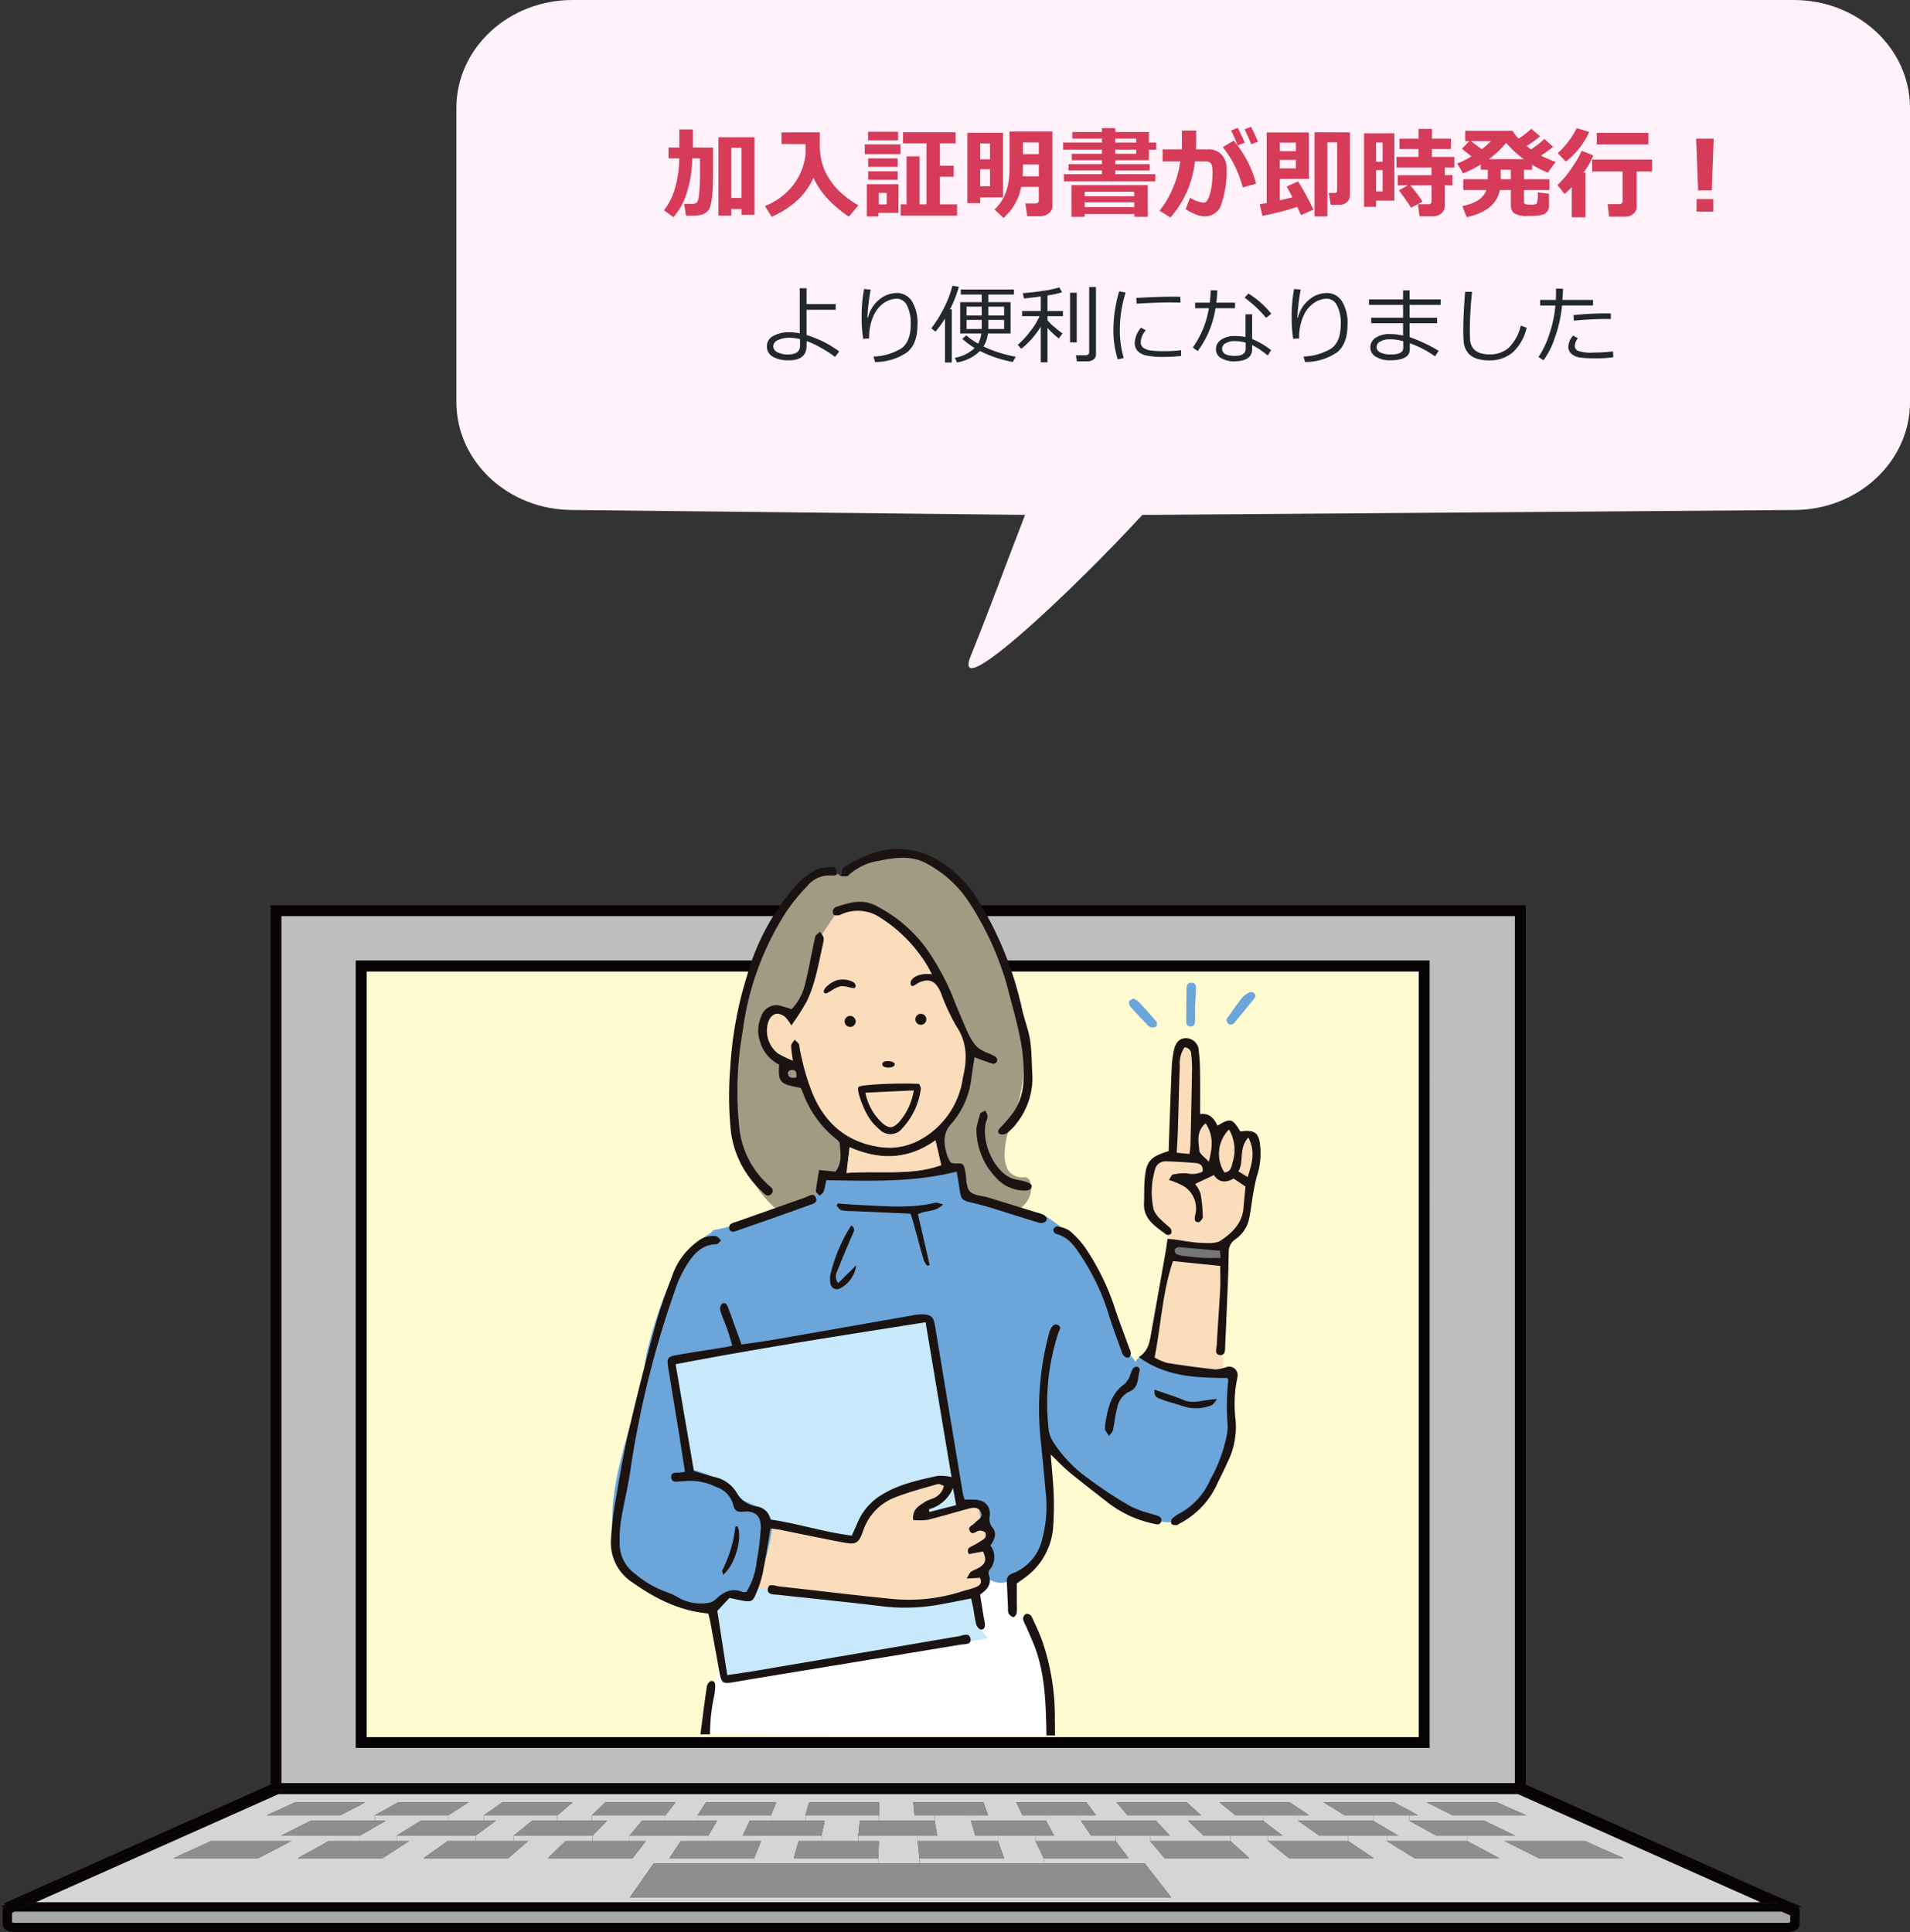 <svg xmlns="http://www.w3.org/2000/svg" xmlns:xlink="http://www.w3.org/1999/xlink" width="288.708" height="292.06" viewBox="0 0 288.708 292.06">
  <rect x="0" y="0" width="288.708" height="292.06" fill="#333333" stroke="none"/>
  <defs>
    <clipPath id="clip-path">
      <rect id="長方形_1495" data-name="長方形 1495" width="272.418" height="163.727" fill="none"/>
    </clipPath>
    <clipPath id="clip-path-2">
      <rect id="長方形_1494" data-name="長方形 1494" width="32.061" height="36.78" fill="none"/>
    </clipPath>
  </defs>
  <g id="グループ_1327" data-name="グループ 1327" transform="translate(-51.291 -474)">
    <g id="グループ_1270" data-name="グループ 1270" transform="translate(0 10)">
      <path id="パス_5604" data-name="パス 5604" d="M21.559,4H115.94c9.7,0,17.559,7.306,17.559,16.317V64.781c0,9.012-7.862,16.317-17.559,16.317l-98.482.741C7.335,92.872-11.5,110.712-8.492,103.212-5.21,95.037-2.811,88.37-.264,81.838l-68.4-.741c-9.7,0-17.559-7.3-17.559-16.317V20.317C-86.219,11.306-78.357,4-68.66,4" transform="translate(206.5 460)" fill="#fff2fa"/>
      <path id="パス_5737" data-name="パス 5737" d="M-52.851-.87l-.635.832a16.265,16.265,0,0,0-2.1-1.368,14.76,14.76,0,0,0-2.19-1.031l-.013.736Q-57.827.47-60.461.47a4.68,4.68,0,0,1-2.425-.54,1.731,1.731,0,0,1-.9-1.574,1.723,1.723,0,0,1,.968-1.568,4.874,4.874,0,0,1,2.422-.559,8.1,8.1,0,0,1,1.574.165v-6.811h1.028v2.393h4.405v.857h-4.405v3.815A16.324,16.324,0,0,1-52.851-.87Zm-5.929-1.86a6.972,6.972,0,0,0-1.612-.209,3.97,3.97,0,0,0-1.695.346,1.051,1.051,0,0,0-.736.955,1,1,0,0,0,.654.9,3.35,3.35,0,0,0,1.517.327q1.873,0,1.873-1.282ZM-47.436.73-47.671-.1a8.568,8.568,0,0,0,4.177-1.212q1.447-1,1.447-3.669a5.844,5.844,0,0,0-.581-2.866,1.726,1.726,0,0,0-1.533-.993,3.636,3.636,0,0,0-1.869.594,4.543,4.543,0,0,0-1.635,1.977,7.791,7.791,0,0,0-.667,3.434l-.9.057a20.786,20.786,0,0,1-.235-3.282,22.58,22.58,0,0,1,.368-4.247l1,.089A30.549,30.549,0,0,0-48.6-5.992h.089a5.008,5.008,0,0,1,1.7-2.714A4.177,4.177,0,0,1-44.192-9.7a2.673,2.673,0,0,1,2.317,1.231,6.19,6.19,0,0,1,.851,3.536q0,2.971-1.625,4.228A8.539,8.539,0,0,1-47.436.73Zm10.569.076V-5.853a13.558,13.558,0,0,1-1.447,1.987l-.622-.5a18.6,18.6,0,0,0,1.93-3.117A15.141,15.141,0,0,0-35.75-10.8l.978.146A17.157,17.157,0,0,1-36.118-7.23h.273V.806ZM-26.616.724A18.328,18.328,0,0,1-31.58-.939,6.369,6.369,0,0,1-35.052.793l-.33-.7a5.844,5.844,0,0,0,3-1.479,13.509,13.509,0,0,1-1.873-1.384l.609-.533A10.185,10.185,0,0,0-31.865-2.05a3.981,3.981,0,0,0,.489-1.536h-3.2V-8.322h3.263V-9.471H-34.48v-.755h8.036v.755h-3.872v1.149h3.364v4.735H-30.38a4.925,4.925,0,0,1-.667,1.974A20.021,20.021,0,0,0-26.178-.07ZM-27.93-7.643h-2.387V-6.3h2.387Zm-3.383,0H-33.6V-6.3h2.292Zm3.383,2h-2.387v.813q0,.267-.013.571h2.4Zm-3.383,0H-33.6v1.384h2.279q.013-.3.013-.667ZM-15.323.628h-1.606l-.159-.914h1.435q.584,0,.584-.5v-9.826h1.022V-.406a.9.9,0,0,1-.368.749A1.436,1.436,0,0,1-15.323.628Zm-10.01-1.892-.533-.6A13.16,13.16,0,0,0-23.991-3.9a10.353,10.353,0,0,0,1.419-2.3h-2.641v-.781h2.825v-2.2q-1.352.19-2.545.3l-.171-.793q1.327-.1,3-.346a16.269,16.269,0,0,0,2.517-.53l.419.743a17.628,17.628,0,0,1-2.2.476v2.349h2.33V-6.2h-2.33v.616l.013.013a7.333,7.333,0,0,0,1.035,1.022A14.061,14.061,0,0,0-19.1-3.6l-.559.768a11.348,11.348,0,0,1-1.708-1.6V.774h-1.022V-4.6A13.561,13.561,0,0,1-25.333-1.263Zm7.37-.971v-7.5h1.009v7.5ZM-9.852.127l-.908.209A15.1,15.1,0,0,1-11.413-4.2a21.271,21.271,0,0,1,.87-5.751l.978.171a19.349,19.349,0,0,0-.876,5.63A15.146,15.146,0,0,0-9.852.127Zm8.595-8.385q-1.009-.019-1.9-.019-1.314,0-4.754.178,0-.286-.038-.857,3.269-.19,5.313-.19,1.016,0,1.352.019v.057Q-1.289-8.779-1.257-8.258Zm.076,8.074a24.8,24.8,0,0,1-2.6.14A12.405,12.405,0,0,1-6.414-.251,2.6,2.6,0,0,1-7.738-.933a1.71,1.71,0,0,1-.451-1.225,3.8,3.8,0,0,1,.952-2.3l.736.394a2.706,2.706,0,0,0-.781,1.854.942.942,0,0,0,.422.8,2.5,2.5,0,0,0,1.13.4,15.568,15.568,0,0,0,2.009.1,20.468,20.468,0,0,0,2.539-.152ZM4.3-10.1q-.044,1-.159,1.86H6.97V-7.4H4.018A14.517,14.517,0,0,1,1.327-.92L.584-1.466A13.976,13.976,0,0,0,3.015-7.4H.939v-.844H3.148A17.185,17.185,0,0,0,3.3-10.112Zm8.15,3.536-.781.622a17.805,17.805,0,0,0-3.25-3.053l.571-.628A13.32,13.32,0,0,1,12.454-6.563Zm-.025,5.5-.508.806A12.907,12.907,0,0,0,9.56-1.841v.6Q9.56.628,6.817.628A3.652,3.652,0,0,1,4.891.146a1.49,1.49,0,0,1-.8-1.333A1.683,1.683,0,0,1,4.9-2.66,3.484,3.484,0,0,1,6.881-3.2a8.622,8.622,0,0,1,1.676.152v-3.44h1v3.739A12.352,12.352,0,0,1,12.429-1.066ZM8.582-2.209a6.658,6.658,0,0,0-1.7-.222,2.653,2.653,0,0,0-1.3.308.939.939,0,0,0-.559.847Q5.021-.2,6.944-.2q1.638,0,1.638-1.066ZM17.564.73,17.329-.1a8.568,8.568,0,0,0,4.177-1.212q1.447-1,1.447-3.669a5.844,5.844,0,0,0-.581-2.866,1.726,1.726,0,0,0-1.533-.993,3.636,3.636,0,0,0-1.869.594,4.543,4.543,0,0,0-1.635,1.977,7.791,7.791,0,0,0-.667,3.434l-.9.057a20.786,20.786,0,0,1-.235-3.282,22.58,22.58,0,0,1,.368-4.247l1,.089A30.549,30.549,0,0,0,16.4-5.992h.089a5.008,5.008,0,0,1,1.7-2.714A4.177,4.177,0,0,1,20.808-9.7a2.673,2.673,0,0,1,2.317,1.231,6.19,6.19,0,0,1,.851,3.536q0,2.971-1.625,4.228A8.539,8.539,0,0,1,17.564.73ZM37.756-.965l-.546.844a15.166,15.166,0,0,0-3.821-1.987v.939Q33.389.47,30.367.47A3.974,3.974,0,0,1,28.3-.048a1.585,1.585,0,0,1-.87-1.419,1.7,1.7,0,0,1,.825-1.482A3.5,3.5,0,0,1,30.24-3.5a8.626,8.626,0,0,1,2.133.235V-5.135H27.562v-.832h4.812V-7.9H27.225v-.832h5.148V-10.1h.984v1.365h4.71V-7.9h-4.71v1.936h4.164v.832H33.357v2.095A23.526,23.526,0,0,1,37.756-.965ZM32.4-1.5v-.9a6.383,6.383,0,0,0-2.152-.3,2.678,2.678,0,0,0-1.289.317.946.946,0,0,0-.59.838.909.909,0,0,0,.594.841,3.393,3.393,0,0,0,1.489.289,3.959,3.959,0,0,0,1.241-.14,1.325,1.325,0,0,0,.546-.324A.954.954,0,0,0,32.4-1.5ZM51.054-4.443A7.425,7.425,0,0,1,48.94-.711,5.336,5.336,0,0,1,45.348.482,6.138,6.138,0,0,1,43.824.311,3.41,3.41,0,0,1,42.682-.2a2.576,2.576,0,0,1-.762-.851,3.081,3.081,0,0,1-.365-1.108,16.973,16.973,0,0,1-.079-1.974q0-2.342.279-5.751H42.8a57.382,57.382,0,0,0-.336,5.8q0,.882.041,1.489a2.355,2.355,0,0,0,.368,1.12,2.027,2.027,0,0,0,.974.781,4.233,4.233,0,0,0,1.606.267,4.275,4.275,0,0,0,2.863-.968,6.935,6.935,0,0,0,1.854-3.38Zm5.484-5.916q0,.711-.063,1.7H61.09v.844H56.405a19.847,19.847,0,0,1-1.079,4.831A11.955,11.955,0,0,1,53.6.47l-.755-.5A13.624,13.624,0,0,0,54.5-3.532a18.278,18.278,0,0,0,.9-4.281H53.092v-.844h2.368q.038-.819.038-1.7ZM63.781-6.6l-.013.832q-.311-.013-.571-.013-2.272,0-5,.26l-.063-.838a47.027,47.027,0,0,1,4.907-.26Q63.47-6.621,63.781-6.6ZM64.156,0a17.09,17.09,0,0,1-2.729.171A16.726,16.726,0,0,1,59.144.051,2.409,2.409,0,0,1,57.84-.5a1.369,1.369,0,0,1-.476-1.054,2.526,2.526,0,0,1,.724-1.708l.711.4a2.026,2.026,0,0,0-.463,1.2.8.8,0,0,0,.428.679A5.9,5.9,0,0,0,61.2-.7,23.661,23.661,0,0,0,64.1-.87Z" transform="translate(231 517.996)" fill="#22282c"/>
      <path id="パス_5738" data-name="パス 5738" d="M-78.083-8.049A17.17,17.17,0,0,1-79-2.534,10.064,10.064,0,0,1-80.911.828L-82.354-.205A9.469,9.469,0,0,0-80.669-3.6a16.834,16.834,0,0,0,.637-4.449h-1.626V-9.7h1.633v-2.725h2.051V-9.7h3.047v2.329q0,2.527-.04,3.677a15.283,15.283,0,0,1-.205,2.091A4.278,4.278,0,0,1-75.5-.392a1.866,1.866,0,0,1-.483.516,2.215,2.215,0,0,1-.751.363,6.4,6.4,0,0,1-1.509.121q-.344,0-.791-.007l-.256-1.78h1.26a.993.993,0,0,0,.637-.2q.249-.2.374-1.414A28.906,28.906,0,0,0-76.9-5.684L-76.9-8.049ZM-70.635-.4h-1.531v1h-1.948V-11.25h5.457V.483h-1.978ZM-72.166-2.08h1.531V-9.653h-1.531Zm12.415-3.032a10.656,10.656,0,0,1-2.406,3.376A14.439,14.439,0,0,1-66.072.784L-67.083-.85a10.182,10.182,0,0,0,4.219-3.1,9.3,9.3,0,0,0,1.919-4.735V-10.21l-3.633-.015v-1.758H-58.8q.007.183.007.4v1.333a12.107,12.107,0,0,0,.267,2.585,8.561,8.561,0,0,0,.989,2.41,10.115,10.115,0,0,0,1.842,2.3,15.648,15.648,0,0,0,2.732,2L-54.4.754A18.163,18.163,0,0,1-57.869-2.23,12.325,12.325,0,0,1-59.751-5.112Zm12.8-5.669H-51.5v-1.3h4.548ZM-38.042.6H-46.56V-1.106h.886V-8.364h1.963v7.258h1.047V-10.32h-3.552V-12h7.954v1.677h-2.373v3.376h2.087v1.67h-2.087v4.167h2.593Zm-8.547-9.294H-52v-1.472h5.413Zm-.432,1.919h-4.46V-8.049h4.46Zm0,1.963h-4.46V-6.1h4.46Zm.117,5h-3.032V.725h-1.75V-4.138H-46.9Zm-1.772-1.289V-2.834h-1.2v1.729Zm25.049.242a1.376,1.376,0,0,1-.535,1.1,1.986,1.986,0,0,1-1.311.443h-1.963l-.286-1.926h1.545a.531.531,0,0,0,.341-.114.34.34,0,0,0,.143-.275V-3.75h-2.651A8.274,8.274,0,0,1-31.018.945L-32.388-.33q2.271-2.051,2.271-6.116v-5.669h6.489Zm-2.065-7.83v-1.772h-2.388v1.772Zm0,3.354V-7.134h-2.388q0,1-.051,1.794ZM-31.1-2.153h-3.45v.864h-1.934V-11.924H-31.1Zm-1.963-5.764v-2.388h-1.487v2.388Zm0,4.08V-6.416h-1.487v2.578Zm24.99-.732H-21.9v-1.1h5.757v-.557H-21.2v-.959h5.054v-.593h-4.57v-.967h4.57v-.63h-5.874v-1.077h5.874v-.586h-4.482v-1h4.482v-.586h2.014v.586h5.083v1.589h1.113v1.077H-9.045v1.6h-5.083v.593h5.2v.959h-5.2v.557h6.057Zm-6.057-6.467v.586h3.164v-.586Zm0,1.663v.63h3.164v-.63ZM-11.25.352h-7.5V.769h-2.007V-4.014H-9.229L-9.207.769H-11.25Zm-.015-2.673V-3.01H-18.75v.688ZM-18.75-.688h7.493v-.718H-18.75ZM-1.9-10.547q0,.476-.037,1.128H-.059a2.607,2.607,0,0,1,2.007.813A2.968,2.968,0,0,1,2.7-6.5a15.345,15.345,0,0,1-.74,5.215A2.608,2.608,0,0,1-.557.718,3.829,3.829,0,0,1-1.63.549,9.929,9.929,0,0,1-3.494-.374l.674-1.743a4.977,4.977,0,0,0,2,.769A.658.658,0,0,0-.33-1.56,2.653,2.653,0,0,0,.11-2.468,8.091,8.091,0,0,0,.454-4.021a15.322,15.322,0,0,0,.11-1.934,3.891,3.891,0,0,0-.1-1.04.807.807,0,0,0-.315-.447A.983.983,0,0,0-.4-7.588H-2.095A15.16,15.16,0,0,1-5.793.886L-7.441-.146A13.364,13.364,0,0,0-5.651-3.054,15.33,15.33,0,0,0-4.307-7.588H-6.973V-9.419h2.908l.015-2.834H-1.9Zm9.06,6.321-2.007.564a20.177,20.177,0,0,0-1.285-3.4,16.242,16.242,0,0,0-1.747-2.7l1.663-.974A16.7,16.7,0,0,1,7.156-4.226Zm.286-6.357L6.423-10.2q-.483-1.2-1.011-2.249l.974-.374Q6.987-11.667,7.441-10.583Zm-2.007.161-1.062.4q-.608-1.509-1-2.249l1.011-.4Q5.032-11.433,5.435-10.422Zm15.908,7.9a1.39,1.39,0,0,1-.45,1.073,1.6,1.6,0,0,1-1.124.414H18.435l-.3-1.787h.872q.4,0,.4-.359v-7.3H17.937V.725H15.989V-12l5.354.015Zm-7.969,1.8A41.526,41.526,0,0,1,8.1.63l-.388-1.75Q8.218-1.2,8.76-1.3V-11.968h6.372v7.009H10.737v3.252q1.069-.242,1.912-.469-.483-.945-.872-1.619L13.5-4.57A34.011,34.011,0,0,1,15.813-.3l-1.86.828Zm-.205-8.416v-1.3H10.737v1.3Zm0,2.593V-7.83H10.737v1.289ZM32.322-1.509,30.586-.6q-.82-1.26-1.846-2.622l1.34-.747H28.557V-5.515h5.12V-6.658h-5.3V-8.276h3.325v-1.2H28.828v-1.56h2.878V-12.51H33.75l-.007,1.472H36.6v1.56H33.743l-.007,1.2h3.391v1.619H35.669v1.143h1.157V-3.97H35.669V-.93a1.485,1.485,0,0,1-.52,1.208A2.144,2.144,0,0,1,33.735.71H31.86l-.242-1.831h1.589q.469,0,.469-.439V-3.97H30.454A18.418,18.418,0,0,1,32.322-1.509Zm-4.27-.154H25.291v.93H23.474V-11.851h4.578ZM26.279-7.544v-2.908h-.989v2.908Zm0,4.49v-3.23h-.989v3.23Zm17.732-.212Q43.352-.088,38.987.828L38.328-.835q3.04-.63,3.633-2.432H38.474V-4.9H42.18V-6.328H41.118v-.791a18.691,18.691,0,0,1-2.673,1.333l-.9-1.5A11.942,11.942,0,0,0,39.7-8.357l-1.436-1.15,1.128-1.157h-.63v-1.56h7.156a6.434,6.434,0,0,0,.916,1.179,12.664,12.664,0,0,0,1.919-1.479L50.083-11.4a15.717,15.717,0,0,1-2.029,1.479q.388.308.659.513a16.7,16.7,0,0,0,2.029-1.589l1.311,1.2q-.85.674-1.831,1.326a15.234,15.234,0,0,0,2.219.938L51.255-5.9A14.575,14.575,0,0,1,48.882-7.1v.769h-1.23V-4.9H51.5v1.633H47.651v1.8a.317.317,0,0,0,.179.322,2.44,2.44,0,0,0,.8.081,1.8,1.8,0,0,0,.948-.135,5.106,5.106,0,0,0,.157-1.725l1.7.227v1.78A1.421,1.421,0,0,1,51.152,0a1.529,1.529,0,0,1-.846.5,8.9,8.9,0,0,1-1.93.143A3.694,3.694,0,0,1,46.106.209a1.676,1.676,0,0,1-.447-1.256V-3.267Zm-4.387-7.4,1.641,1.23a12.041,12.041,0,0,0,1.4-1.23Zm2.717,2.732h5.288a14.2,14.2,0,0,1-2.673-2.476A13.89,13.89,0,0,1,42.341-7.932Zm1.8,1.6V-4.9h1.516V-6.328ZM57.51-12.041a11.987,11.987,0,0,1-3.523,4.468l-1.245-1.26a12.8,12.8,0,0,0,2.878-3.794Zm8.943,1.875h-7.8v-1.743h7.8ZM56.938.857H54.873V-3.706a11.563,11.563,0,0,1-1.084,1.04L52.712-4.028a14.4,14.4,0,0,0,2.3-2.8,14.309,14.309,0,0,0,1.366-2.38l1.743.7a10.767,10.767,0,0,1-1.472,2.615h.286ZM64.68-.762A1.35,1.35,0,0,1,64.167.333a1.765,1.765,0,0,1-1.15.421h-2.5l-.227-1.89h1.831a.409.409,0,0,0,.3-.135.4.4,0,0,0,.132-.275V-6.072H57.957v-1.8h9.06v1.8H64.68ZM76.326-11.038l-.293,7.83H73.975l-.3-7.83ZM76.267,0H73.74V-1.9h2.527Z" transform="translate(234 495.996)" fill="#d63c5a"/>
    </g>
    <g id="グループ_1269" data-name="グループ 1269" transform="translate(51.291 602.332)">
      <rect id="長方形_1493" data-name="長方形 1493" width="159.052" height="115.761" transform="translate(55.412 18.511)" fill="#fffbd1"/>
      <path id="パス_5465" data-name="パス 5465" d="M1171.395,820.832h4.63v.8H1163.9v-.8h1.724l-3.807-2.262v-.825h5.484v.825Z" transform="translate(-954.275 -671.665)" fill="#d4d5d5"/>
      <path id="パス_5466" data-name="パス 5466" d="M1077.244,820.832h4.319v.8h-12.123v-.8h2.224l-2.946-2.262v-.825h5.3v.825Z" transform="translate(-877.806 -671.665)" fill="#d4d5d5"/>
      <path id="パス_5467" data-name="パス 5467" d="M981.228,820.832h4.014v.8H973.12v-.8h3l-2.108-2.262v-.825h4.855v.825Z" transform="translate(-799.284 -671.665)" fill="#d4d5d5"/>
      <path id="パス_5468" data-name="パス 5468" d="M884.576,820.832h3.716v.8H876.169v-.8H879l-1.245-2.262v-.825h5.3v.825Z" transform="translate(-719.653 -671.665)" fill="#d4d5d5"/>
      <path id="パス_5469" data-name="パス 5469" d="M796.779,838.428v.77H777.99v-.77h12.8l-.936-2.6v-.8h5.677v.8Z" transform="translate(-639.012 -685.858)" fill="#d4d5d5"/>
      <path id="パス_5470" data-name="パス 5470" d="M785.242,820.832h3.41v.8H776.53v-.8h2.944l-.375-2.262v-.825h5.484v.825Z" transform="translate(-637.812 -671.665)" fill="#d4d5d5"/>
      <path id="パス_5471" data-name="パス 5471" d="M735.55,838.428v.77h-6.2v-.77l.066-2.6h-3.1v-.8h8.969v.8Z" transform="translate(-596.572 -685.858)" fill="#d4d5d5"/>
      <path id="パス_5472" data-name="パス 5472" d="M681.52,817.745h11.113v.825h-2.9l-.211,2.262v.8h-5.579v-.8l.486-2.262h-2.91Z" transform="translate(-559.775 -671.665)" fill="#d4d5d5"/>
      <path id="パス_5473" data-name="パス 5473" d="M628.39,835.025h11.915v.8h-3.444l-.74,2.6h12.8v.77H630.128v-.77l1.056-2.6H628.39Z" transform="translate(-516.136 -685.858)" fill="#d4d5d5"/>
      <path id="パス_5474" data-name="パス 5474" d="M590.17,817.745h11.113v.825h-3.212L597,820.832v.8h-5.2v-.8l1.327-2.262H590.17Z" transform="translate(-484.744 -671.665)" fill="#d4d5d5"/>
      <path id="パス_5475" data-name="パス 5475" d="M500.8,817.745h11.113v.825h-3.521l-1.915,2.262v.8H500.9v-.8l2.19-2.262H500.8Z" transform="translate(-411.338 -671.665)" fill="#d4d5d5"/>
      <path id="パス_5476" data-name="パス 5476" d="M403.635,817.745H414.75v.825h-3.835l-2.776,2.262v.8H402.37v-.8l3.06-2.262h-1.8Z" transform="translate(-330.492 -671.665)" fill="#d4d5d5"/>
      <path id="パス_5477" data-name="パス 5477" d="M306.705,817.745H317.82v.825h-4.153l-3.648,2.262v.8H304.44v-.8l3.921-2.262h-1.656Z" transform="translate(-250.056 -671.665)" fill="#d4d5d5"/>
      <path id="パス_5478" data-name="パス 5478" d="M290.846,816.117H30.03l36.744-16.372H254.1ZM68.707,806.851H56.584l-5.681,2.6H63.7Zm7.4-3.891,3.8-1.974h-10.6L65,802.96Zm168.117,0h11.113l-4.453-1.974h-10.6Zm7.864,3.891,5.195,2.6h12.8l-5.87-2.6Zm-86.141-3.065h-8.428v-.825l.054-1.974h-10.6l-.566,1.974v.825h-5.206v-.825l.807-1.974h-10.6l-1.318,1.974v.825H125.24v-.825l1.542-1.974h-10.6l-2.053,1.974v.825h-5.2v-.825l2.294-1.974h-10.6l-2.806,1.974v.825H92.43v-.825l3.053-1.974h-10.6l-3.566,1.974v.825H71.644l-4.509,2.262H79.05v.8H74.384l-4.689,2.6h12.8l4.014-2.6H84.629v-.8H96.544v.8H92.376l-3.689,2.6h12.8l3.014-2.6h-2.187v-.8h11.913v.8h-4.05l-2.7,2.6h12.8l2.024-2.6H119.8v-.8h11.915v.8h-4.128l-1.731,2.6h12.8v.77H123.5l-3.623,5.157h81.814l-4.012-5.157H182.433v-.77h12.8l-1.926-2.6v-.8h5.2v.8l2.213,2.6h12.8l-2.889-2.6v-.8H216.3v.8l3.2,2.6h12.8l-3.878-2.6v-.8h5.87v.8l4.2,2.6h12.8l-4.88-2.6v-.8H253.7l-4.677-2.262H237.694v-.825h1.329l-3.7-1.974h-10.6l3.189,1.974h4.3v.825H220.883v-.825h1.647l-2.94-1.974h-10.6l2.429,1.974h4.162v.825H204.251v-.825h1.96l-2.188-1.974h-10.6l1.677,1.974h4.3v.825H188.069v-.825h2.267l-1.458-1.974h-10.6l.945,1.974h3.544v.825H171.436v-.825h2.581l-.705-1.974h-10.6l.195,1.974h3.048Z" transform="translate(-24.666 -656.881)" fill="#d4d5d5"/>
      <g id="グループ_1176" data-name="グループ 1176">
        <g id="グループ_1175" data-name="グループ 1175" clip-path="url(#clip-path)">
          <path id="パス_5479" data-name="パス 5479" d="M278.878,899.781v1.063a1.653,1.653,0,0,1-.447.057H10.5a1.653,1.653,0,0,1-.447-.057v-1.452l.443-.2h267.07Z" transform="translate(-8.255 -738.565)" fill="#a6a7a7"/>
          <path id="パス_5480" data-name="パス 5480" d="M424.511,187.913H238.04V56.825H424.511ZM411.606,63.56H249.3V182.571h162.3Z" transform="translate(-195.517 -46.674)" fill="#bdbebf"/>
          <path id="パス_5481" data-name="パス 5481" d="M1520.314,893.348h-.545a1.253,1.253,0,0,0-.47-.423Z" transform="translate(-1247.895 -733.415)" fill="#070203"/>
          <path id="パス_5482" data-name="パス 5482" d="M3.188,896.391l.456-.2v1.452a1.651,1.651,0,0,0,.447.057H272.025a1.65,1.65,0,0,0,.447-.057v-1.063l.261.116.623-1.4h.366a.913.913,0,0,1,.143.493V897.9c0,.7-.757,1.188-1.84,1.188H4.09c-1.084,0-1.84-.488-1.84-1.188v-2.113a.914.914,0,0,1,.143-.493H2.7Z" transform="translate(-1.848 -735.361)" fill="#070203"/>
          <path id="パス_5483" data-name="パス 5483" d="M1516.32,892.257h-.366l.1-.234-.958-.427a2.253,2.253,0,0,1,.388.087l.363.15a1.253,1.253,0,0,1,.47.423" transform="translate(-1244.446 -732.324)" fill="#070203"/>
          <path id="パス_5484" data-name="パス 5484" d="M1517.633,892.235l-.363-.15a1.924,1.924,0,0,1,.363.15" transform="translate(-1246.229 -732.725)" fill="#070203"/>
          <path id="パス_5485" data-name="パス 5485" d="M1500.81,885.225l2.94,1.225a2.27,2.27,0,0,0-.388-.087Z" transform="translate(-1232.709 -727.091)" fill="#070203"/>
          <path id="パス_5486" data-name="パス 5486" d="M1508.885,899.252v.529l-1.314-.586h.868a1.59,1.59,0,0,1,.447.057" transform="translate(-1238.262 -738.565)" fill="#070203"/>
          <path id="パス_5487" data-name="パス 5487" d="M1502.583,895.295l-.623,1.4-.261-.116v-.529a1.592,1.592,0,0,0-.447-.057h-.868l-1.563-.7Z" transform="translate(-1231.075 -735.362)" fill="#070203"/>
          <path id="パス_5488" data-name="パス 5488" d="M279.6,895.992H12.529l1.563-.7H278.037Z" transform="translate(-10.291 -735.362)" fill="#070203"/>
          <path id="パス_5489" data-name="パス 5489" d="M1493.7,891.4h1.742a3.1,3.1,0,0,1,.477.036l.958.427-.1.234h-3.762l-1.263-.563h2.269Z" transform="translate(-1225.268 -732.159)" fill="#070203"/>
          <path id="パス_5490" data-name="パス 5490" d="M1492.63,891.529h-2.269l-.3-.134h2.254Z" transform="translate(-1223.879 -732.159)" fill="#070203"/>
          <path id="パス_5491" data-name="パス 5491" d="M1323.376,816.117h-2.254l-36.742-16.372h.35Z" transform="translate(-1054.941 -656.881)" fill="#070203"/>
          <path id="パス_5492" data-name="パス 5492" d="M1328.472,808.436l-37.482-15.609v-1.091Z" transform="translate(-1060.371 -650.302)" fill="#070203"/>
          <path id="パス_5493" data-name="パス 5493" d="M285.224,892.708H21.279l1.263-.562H283.961Z" transform="translate(-17.478 -732.775)" fill="#070203"/>
          <path id="パス_5494" data-name="パス 5494" d="M289.768,891.529H28.35l.3-.134H289.466Z" transform="translate(-23.286 -732.159)" fill="#070203"/>
          <path id="パス_5495" data-name="パス 5495" d="M1291.112,842.124h-12.8l-5.195-2.6h12.122Z" transform="translate(-1045.693 -689.554)" fill="#8e8e8f"/>
          <path id="パス_5496" data-name="パス 5496" d="M1324.651,813.454l2.553,1.138a3.091,3.091,0,0,0-.477-.036h-1.742l-38.647-16.372h.831v-.339Z" transform="translate(-1056.551 -655.32)" fill="#070203"/>
          <path id="パス_5497" data-name="パス 5497" d="M1222.086,808.669h-11.113l-3.942-1.974h10.6Z" transform="translate(-991.41 -662.589)" fill="#8e8e8f"/>
          <path id="パス_5498" data-name="パス 5498" d="M1286.719,790.709V791.8l-.859-.357h-.07l.427-.958Z" transform="translate(-1056.1 -649.275)" fill="#070203"/>
          <path id="パス_5499" data-name="パス 5499" d="M1284.509,799.08h-.35l-.048-.021.055-.123Z" transform="translate(-1054.72 -656.215)" fill="#070203"/>
          <path id="パス_5500" data-name="パス 5500" d="M1284.734,795.846l.859.357v.339h-.831l-.343-.144.245-.552Z" transform="translate(-1054.974 -653.678)" fill="#070203"/>
          <path id="パス_5501" data-name="パス 5501" d="M422.4,797.385l.652.277-.055.123.048.021H235.72l.725-.323-.043-.1Z" transform="translate(-193.611 -654.942)" fill="#070203"/>
          <path id="パス_5502" data-name="パス 5502" d="M1208.525,824.627H1196.61l-4.091-2.262h11.329Z" transform="translate(-979.491 -675.46)" fill="#8e8e8f"/>
          <path id="パス_5503" data-name="パス 5503" d="M417.036,49.351H230.566V180.438H417.036ZM418.16,180.41l-.427.957H230.71l-.561-1.259-1.209.539V47.725H418.662V180.633Z" transform="translate(-188.043 -39.2)" fill="#070203"/>
          <path id="パス_5504" data-name="パス 5504" d="M238.85,795.846H425.873l-.245.552-.652-.277h-186Z" transform="translate(-196.183 -653.678)" fill="#070203"/>
          <path id="パス_5505" data-name="パス 5505" d="M1190.482,842.124h-12.8l-4.2-2.6H1185.6Z" transform="translate(-963.852 -689.554)" fill="#8e8e8f"/>
          <path id="パス_5506" data-name="パス 5506" d="M463.393,213.537H301.09V94.525h162.3ZM461.767,96.151H302.716V211.911H461.767Z" transform="translate(-247.304 -77.639)" fill="#070203"/>
          <path id="パス_5507" data-name="パス 5507" d="M1134.2,808.669h-11.113L1119.9,806.7h10.6Z" transform="translate(-919.844 -662.589)" fill="#8e8e8f"/>
          <path id="パス_5508" data-name="パス 5508" d="M1113.544,824.627h-11.913l-3.221-2.262h11.328Z" transform="translate(-902.193 -675.46)" fill="#8e8e8f"/>
          <path id="パス_5509" data-name="パス 5509" d="M1088.761,842.124h-12.8l-3.2-2.6h12.122Z" transform="translate(-881.125 -689.554)" fill="#8e8e8f"/>
          <path id="パス_5510" data-name="パス 5510" d="M1045.363,808.669H1034.25l-2.429-1.974h10.6Z" transform="translate(-847.499 -662.589)" fill="#8e8e8f"/>
          <path id="パス_5511" data-name="パス 5511" d="M1019.583,824.627h-11.915l-2.358-2.262h11.327Z" transform="translate(-825.724 -675.46)" fill="#8e8e8f"/>
          <path id="パス_5512" data-name="パス 5512" d="M988.131,842.124h-12.8l-2.213-2.6h12.122Z" transform="translate(-799.285 -689.554)" fill="#8e8e8f"/>
          <path id="パス_5513" data-name="パス 5513" d="M957.47,808.669H946.357l-1.678-1.974h10.6Z" transform="translate(-775.924 -662.589)" fill="#8e8e8f"/>
          <path id="パス_5514" data-name="パス 5514" d="M610.792,858.385l4.012,5.157H532.99l3.623-5.157h74.179Z" transform="translate(-437.778 -705.045)" fill="#8e8e8f"/>
          <path id="パス_5515" data-name="パス 5515" d="M926.047,822.365l2.108,2.261H916.24l-1.52-2.261Z" transform="translate(-751.317 -675.46)" fill="#8e8e8f"/>
          <path id="パス_5516" data-name="パス 5516" d="M888.293,839.525l1.925,2.6h-12.8l-1.25-2.6Z" transform="translate(-719.653 -689.555)" fill="#8e8e8f"/>
          <path id="パス_5517" data-name="パス 5517" d="M870.5,806.7l1.458,1.974H860.845L859.9,806.7Z" transform="translate(-706.289 -662.589)" fill="#8e8e8f"/>
          <path id="パス_5518" data-name="パス 5518" d="M832.939,822.365l1.245,2.261H822.269l-.659-2.261Z" transform="translate(-674.84 -675.46)" fill="#8e8e8f"/>
          <path id="パス_5519" data-name="パス 5519" d="M788.653,839.525l.936,2.6h-12.8l-.261-2.6Z" transform="translate(-637.813 -689.555)" fill="#8e8e8f"/>
          <path id="パス_5520" data-name="パス 5520" d="M783.362,806.7l.705,1.974H772.954l-.195-1.974Z" transform="translate(-634.716 -662.589)" fill="#8e8e8f"/>
          <path id="パス_5521" data-name="パス 5521" d="M737.858,822.365l.375,2.261H726.32l.211-2.261h11.327Z" transform="translate(-596.572 -675.46)" fill="#8e8e8f"/>
          <path id="パス_5522" data-name="パス 5522" d="M692.686,806.7l-.054,1.974H681.52l.566-1.974Z" transform="translate(-559.775 -662.589)" fill="#8e8e8f"/>
          <path id="パス_5523" data-name="パス 5523" d="M684.532,839.525l-.066,2.6h-12.8l.74-2.6h12.122Z" transform="translate(-551.685 -689.555)" fill="#8e8e8f"/>
          <path id="パス_5524" data-name="パス 5524" d="M640.791,822.365l-.486,2.261H628.39l1.074-2.261h11.327Z" transform="translate(-516.136 -675.46)" fill="#8e8e8f"/>
          <path id="パス_5525" data-name="パス 5525" d="M602.09,806.7l-.807,1.974H590.17l1.318-1.974Z" transform="translate(-484.743 -662.589)" fill="#8e8e8f"/>
          <path id="パス_5526" data-name="パス 5526" d="M580.333,839.525l-1.056,2.6h-12.8l1.731-2.6h12.122Z" transform="translate(-465.285 -689.555)" fill="#8e8e8f"/>
          <path id="パス_5527" data-name="パス 5527" d="M545.822,822.365l-1.327,2.261H532.58l1.915-2.261h11.327Z" transform="translate(-437.441 -675.46)" fill="#8e8e8f"/>
          <path id="パス_5528" data-name="パス 5528" d="M513.455,806.7l-1.542,1.974H500.8l2.053-1.974Z" transform="translate(-411.338 -662.589)" fill="#8e8e8f"/>
          <path id="パス_5529" data-name="パス 5529" d="M478.392,839.525l-2.024,2.6h-12.8l2.7-2.6h12.122Z" transform="translate(-380.759 -689.555)" fill="#8e8e8f"/>
          <path id="パス_5530" data-name="パス 5530" d="M448.763,822.365l-2.19,2.261H434.66l2.776-2.261h11.327Z" transform="translate(-357.013 -675.46)" fill="#8e8e8f"/>
          <path id="パス_5531" data-name="パス 5531" d="M422.858,806.7l-2.294,1.974H409.45l2.806-1.974Z" transform="translate(-336.307 -662.589)" fill="#8e8e8f"/>
          <path id="パス_5532" data-name="パス 5532" d="M374.2,839.525l-3.014,2.6h-12.8l3.689-2.6H374.2Z" transform="translate(-294.368 -689.555)" fill="#8e8e8f"/>
          <path id="パス_5533" data-name="パス 5533" d="M350.645,822.365l-3.06,2.261H335.67l3.648-2.261h11.327Z" transform="translate(-275.707 -675.46)" fill="#8e8e8f"/>
          <path id="パス_5534" data-name="パス 5534" d="M331.288,806.7l-3.053,1.974H317.12l3.566-1.974Z" transform="translate(-260.471 -662.589)" fill="#8e8e8f"/>
          <path id="パス_5535" data-name="パス 5535" d="M268.882,839.525l-4.014,2.6h-12.8l4.689-2.6h12.122Z" transform="translate(-207.041 -689.555)" fill="#8e8e8f"/>
          <path id="パス_5536" data-name="パス 5536" d="M253.576,822.365l-3.921,2.261H237.74l4.509-2.261h11.327Z" transform="translate(-195.271 -675.46)" fill="#8e8e8f"/>
          <path id="パス_5537" data-name="パス 5537" d="M240.69,806.7l-3.8,1.974H225.77l4.318-1.974Z" transform="translate(-185.439 -662.589)" fill="#8e8e8f"/>
          <path id="パス_5538" data-name="パス 5538" d="M164.683,839.525l-5.005,2.6h-12.8l5.681-2.6Z" transform="translate(-120.642 -689.555)" fill="#8e8e8f"/>
          <path id="パス_5539" data-name="パス 5539" d="M232.862,797.385l.043.1-.725.323h-.77l.963-.422Z" transform="translate(-190.072 -654.942)" fill="#070203"/>
          <path id="パス_5540" data-name="パス 5540" d="M230.149,788.795l.561,1.26h-1.352l-.418.18v-.9Z" transform="translate(-188.043 -647.886)" fill="#070203"/>
          <path id="パス_5541" data-name="パス 5541" d="M229.358,795.846h1.352l.123.275h-.489l-.963.422h-.441v-.516Z" transform="translate(-188.043 -653.678)" fill="#070203"/>
          <path id="パス_5542" data-name="パス 5542" d="M60.178,799.745,23.434,816.117H22l37.408-16.372Z" transform="translate(-18.07 -656.881)" fill="#070203"/>
          <path id="パス_5543" data-name="パス 5543" d="M43.706,791.815v.9L3.522,809.993l-.1-.229Z" transform="translate(-2.809 -650.367)" fill="#070203"/>
          <path id="パス_5544" data-name="パス 5544" d="M22.03,891.4l-.3.134H20.29l.305-.134Z" transform="translate(-16.665 -732.159)" fill="#070203"/>
          <path id="パス_5545" data-name="パス 5545" d="M7.226,892.092H4.275l-.105-.236a2.257,2.257,0,0,1,1.5-.461H7.355l-.305.134h1.44Z" transform="translate(-3.425 -732.159)" fill="#070203"/>
          <path id="パス_5546" data-name="パス 5546" d="M5.519,813.743a2.259,2.259,0,0,0-1.5.461l-.032-.072,40.184-17.278v.516h.441L7.207,813.743Z" transform="translate(-3.277 -654.507)" fill="#070203"/>
          <path id="パス_5547" data-name="パス 5547" d="M10.493,899.195l-.443.2v-.139a1.57,1.57,0,0,1,.443-.057" transform="translate(-8.255 -738.565)" fill="#070203"/>
          <path id="パス_5548" data-name="パス 5548" d="M6.148,895.992a1.571,1.571,0,0,0-.443.057v.139l-.456.2-.489-1.1H7.711Z" transform="translate(-3.91 -735.362)" fill="#070203"/>
          <path id="パス_5549" data-name="パス 5549" d="M3.25,893.975l.105.236H3.05a1.031,1.031,0,0,1,.2-.236" transform="translate(-2.505 -734.278)" fill="#070203"/>
          <path id="パス_5550" data-name="パス 5550" d="M.713,893.575l.032.071a1.032,1.032,0,0,0-.2.236H0Z" transform="translate(0 -733.949)" fill="#070203"/>
          <path id="パス_5551" data-name="パス 5551" d="M612.9,425.85c-.246-3.876-.336-7.855-1.541-11.582a9.044,9.044,0,0,0-1.206-2.479c-.556-.79-1.208-1.509-1.784-2.285a6.07,6.07,0,0,1-1.092-2.237,8.022,8.022,0,0,1-.1-2.171,30.092,30.092,0,0,0-.337-11.115c-.77-3.721-2.015-7.329-2.761-11.054-1-4.982-.179-10.147-1.145-15.143a11.538,11.538,0,0,0-3.047-6.134c-2.071-2.031-4.9-2.71-7.693-3.037a50.364,50.364,0,0,0-22.427,2.8,45.635,45.635,0,0,0-10.091,5,13.492,13.492,0,0,0-5.962,8.05,18.722,18.722,0,0,0,.622,9.348c1,5.611,3.108,10.977,5.033,16.319a76.225,76.225,0,0,1,2.624,8.826c.567,2.481,1.046,4.983,1.608,7.465-.413,2.181-1.141,4.276-1.727,6.414a20.763,20.763,0,0,0-.795,5.338l51.979.159q-.077-1.239-.156-2.477" transform="translate(-454.506 -294.311)" fill="#fff"/>
          <path id="パス_5552" data-name="パス 5552" d="M571.648,401.42l37.555-7.528,1.638,1.607,6.985,46.036,1.055,1.329L578.691,449.6Z" transform="translate(-469.531 -323.528)" fill="#c8e9fb"/>
          <path id="パス_5553" data-name="パス 5553" d="M637.262,540.245l6.642,1.57,5.726.6,1.446-2.174,3.573-4.177,3.713-2.223,5.5-.556.9.953-2.091,2.195-2.218,1.814v.517l3.885-.913,3.528-.8,2.6.8-1.023,2.024s.993.871,1.023,1.271-.058,2.92-.058,2.92l-.466,2.969.111,1.574L668.94,550.2l-1.747.556-4.888,1.588-7.259-.556-14.767-1.509-6.05-.711Z" transform="translate(-520.932 -438.024)" fill="#fbdcbb"/>
          <path id="パス_5554" data-name="パス 5554" d="M627.959,58.985c.826.635,2.212,1.864,3.334,1.288.943-.484.314-1.795-.58-1.711-.029-.01-.055-.02-.059-.02a4.974,4.974,0,0,1-.482-.267,14.759,14.759,0,0,1-1.472-1.048c-.1-.081-.2-.166-.306-.249a38.621,38.621,0,0,0,15.913,3.386A56.477,56.477,0,0,0,657.7,58.689c2.761-.769,6.9-2.5,5.958-6.111a.93.93,0,0,0-.895-.682,2.528,2.528,0,0,1-2.5-1.159,5.449,5.449,0,0,1-.436-3.014,12.762,12.762,0,0,1,.647-3.14c.249-.76.593-1.489.86-2.244a24.267,24.267,0,0,0,.885-3.231c1.758-8.5-1.113-17.1-4.933-24.628-2.165-4.264-4.786-8.993-9.394-11.005a8.916,8.916,0,0,0-7.324.183c-1.89.823-3.608,2.052-5.552,2.741-2.945-2.712-6.315,1.285-7.936,3.7a57.439,57.439,0,0,0-5.948,12.422,46.709,46.709,0,0,0-2.721,15.3c-.076,6.324,1.245,13.161,5.774,17.861a33.844,33.844,0,0,0,3.774,3.3" transform="translate(-507.937 -2.278)" fill="#a29a83"/>
          <g id="グループ_1174" data-name="グループ 1174" transform="translate(115.044 8.646)" style="isolation: isolate">
            <g id="グループ_1173" data-name="グループ 1173">
              <g id="グループ_1172" data-name="グループ 1172" clip-path="url(#clip-path-2)">
                <path id="パス_5555" data-name="パス 5555" d="M653.1,52.847l2.327-3.491,4.925-.956s4.668,2.382,5.034,2.938,5.2,6.907,5.2,6.907l3.659,8.487,1.826,3.343s-.4,2.981-.715,4.269a55.85,55.85,0,0,1-2.223,5.576c-.159.317-2.547,3.446-2.547,3.446s-3.455,1.08-3.494,1.635-5.709-.4-6.5,0-6.167-2.844-6.167-2.844-3.36-5.281-3.44-5.9-.847-4.95-.847-4.95l-2.081.714L644.71,69.75l-.7-4.6,1.768-1.3,2.929,1.143,2.276-4.047,1.747-6.828Z" transform="translate(-644.01 -48.401)" fill="#fbdcbb"/>
              </g>
            </g>
          </g>
          <path id="パス_5556" data-name="パス 5556" d="M984.484,179.444a.933.933,0,0,0-1.6,0,1.9,1.9,0,0,1-.28.454,6.607,6.607,0,0,1-.594-1.3.937.937,0,0,0-1.7-.223,3.011,3.011,0,0,1-.744,1.092,1.406,1.406,0,0,1-.189-.179,15.033,15.033,0,0,1-1.321-1.985.939.939,0,0,0-1.27-.333c-.146.1-.288.2-.43.3.043-.93.076-1.861.086-2.794.029-2.8,0-5.894-1.079-8.526a1.251,1.251,0,0,0-.3-.446.942.942,0,0,0-1.705.726,24.793,24.793,0,0,1,.075,8.353,66.239,66.239,0,0,0-.592,7.31,5.4,5.4,0,0,0-2.938,1.018c-1.428,1.159-1.639,3.337-1.406,5.029a10.213,10.213,0,0,0,2.425,4.6,7.969,7.969,0,0,1,1.685,3.336.767.767,0,0,0-.353.759,12.691,12.691,0,0,1-.682,4.357,42.494,42.494,0,0,0-1.027,4.9c-.455,3.021-.72,6.068-1.228,9.081a.827.827,0,0,0-.073.414c-.054.311-.111.623-.173.933-.225,1.147,1.49,1.648,1.775.562a12.648,12.648,0,0,0,2,.84,8.709,8.709,0,0,0,4.143.512,3.938,3.938,0,0,0,3.029-2.391,9.233,9.233,0,0,0,.14-3.913c-.215-2.793.376-5.615.661-8.385a19.115,19.115,0,0,0-.064-6.521,15.356,15.356,0,0,1,.9-2.225c.461-.88,1.016-1.708,1.474-2.59a13.45,13.45,0,0,0,.961-2.542c.9-3.15,1.765-7.094.393-10.224" transform="translate(-795.417 -135.582)" fill="#fbdcbb"/>
          <path id="パス_5557" data-name="パス 5557" d="M611.579,303.079a2.893,2.893,0,0,0,.106-1.239c-.057-.453-.382-.995-.929-.929-4.33.522-8.337-1.656-12.472-2.54a.941.941,0,0,0-1.12.695c-.513-.726-1.091-1.4-1.612-2.125a1.008,1.008,0,0,0-.206-.213c-.159-.71-.4-1.4-.555-1.892a58.6,58.6,0,0,0-2.428-6.307,50.249,50.249,0,0,0-2.94-5.739,17.468,17.468,0,0,0-5.638-5.618.827.827,0,0,0-1.209.292,15.322,15.322,0,0,0-3.693-1.113c-2.421-.474-5.169-.61-7.246-2.077a.988.988,0,0,0-.1-.341,7.741,7.741,0,0,1-.707-2.674,1,1,0,0,0,.219-.882v-.006a.916.916,0,0,0-.9-.682,3.178,3.178,0,0,0-.522.1.961.961,0,0,0-.336.167c-.114.039-.23.076-.346.112-.163.051-.327.1-.493.134l-.133.019c-.257.034-.515.051-.773.07-1.748.126-3.526.167-5.281.179-1.836.011-3.664-.031-5.5.056-1.818.087-3.633.21-5.453.229a.856.856,0,0,0-1.467.413,5.151,5.151,0,0,1-1.262,2.805.936.936,0,0,0-.236.407c-.334.074-.657.163-.954.24-1.629.422-3.223.99-4.809,1.549-1.743.615-3.478,1.253-5.228,1.849a21.167,21.167,0,0,1-3.8,1.075.765.765,0,0,0-.559.436c-3.813,2.164-5.939,6.375-7.384,10.358a66.678,66.678,0,0,0-2.319,7.675c-.37,1.609-.373,3.3-.674,4.917a.842.842,0,0,0-.373.543c-1.129,4.739-2.76,9.344-3.629,14.147-.84,4.637-1.112,9.891,1.579,14.008a.894.894,0,0,0,.893.419,16.739,16.739,0,0,0,5.545,3.592c1.944.873,5.009,2.109,6.883.466a.784.784,0,0,0,.267-.84,5.459,5.459,0,0,1,2.574-.736c.624.024,1.23.32,1.855.292,1.516-.07,1.944-2.268,2.34-3.424a37.545,37.545,0,0,0,1.378-5.016c.194-1,.606-2.846-.22-3.734a.944.944,0,0,0-.379-.576,23.433,23.433,0,0,0-3.628-1.65,3.314,3.314,0,0,1-.893-.727,17.363,17.363,0,0,0-1.567-1.5,11.888,11.888,0,0,0-5.489-2.455c-.54-2.229-1.315-4.4-1.739-6.661a48.339,48.339,0,0,1-.374-9.436c2.522-.946,5.383-1.016,8.019-1.333,3.574-.429,7.064-1.447,10.6-2.125,3.469-.668,6.95-1.293,10.424-1.936,3.162-.583,6.339-1.116,9.545-1.387.995,4.527.9,9.209,1.508,13.792.586,4.443,2.464,8.693,2.5,13.215a.873.873,0,0,0,.816.89,1.9,1.9,0,0,0,1.378.237,1.363,1.363,0,0,1,1.055.442c.086.117.027,0,.036.132.011.179.01.355.023.534a4.746,4.746,0,0,0,.466,1.712c.289.6.752,1.08,1.053,1.671.245.476-.008,1.27-.073,1.769a12.737,12.737,0,0,0,.07,1.9,3.681,3.681,0,0,1-.552,1.816.946.946,0,0,0,.145,1.126,3.282,3.282,0,0,0,4.459-.143l.037-.039a7.685,7.685,0,0,0,3.83-3.561,14.767,14.767,0,0,0,1.375-6.224,74.427,74.427,0,0,0-.666-9.519,25.374,25.374,0,0,0,3.607,3.6,28.774,28.774,0,0,0,5.559,3.839,43.4,43.4,0,0,0,4.9,1.875c.832.295,1.664.588,2.487.9l.029.011a.8.8,0,0,0,.664.782c4.508,1.026,7.494-4.257,8.978-7.684a24.316,24.316,0,0,0,1.733-5.98c.316-2.021.631-4.439-.066-6.43m-15.171-1.521v-.009a.066.066,0,0,1,0-.007.044.044,0,0,1,0,.016m.019-.109c-.006.026-.01.05-.014.074,0-.017.007-.041.014-.074m-46.714-25.339.046,0h-.06c-.015-.01-.036-.02-.061-.034l.076.036" transform="translate(-425.503 -221.51)" fill="#6ca5d9"/>
          <path id="パス_5558" data-name="パス 5558" d="M995.145,336.3a25.832,25.832,0,0,0-4.082-.07c-1.185.1-1.195,1.956,0,1.858a24.719,24.719,0,0,1,3.025.009c.628.026,1.255.068,1.879.139.163.019.348.054.518.09.063.014.124.031.185.049a.853.853,0,0,0,1.481-.4c.268-1.6-1.965-1.6-3.006-1.677m1.2,1.3a.935.935,0,0,0,.266.719.792.792,0,0,1-.266-.719" transform="translate(-813.288 -276.124)" fill="#767676"/>
          <path id="パス_5559" data-name="パス 5559" d="M572.707,379.164l-2.007.111c.327-.526.428-.856.651-1.011.417-.29.938-.431,1.356-.719.911-.627,1-1.137.46-2.358l-2.152.4c-.358-.805.062-.984.487-1.21a13.276,13.276,0,0,0,1.891-1.146.9.9,0,0,0,.143-.876,1.2,1.2,0,0,0-.963-.314c-.464.088-.964.712-1.359.125-.478-.712.392-.917.73-1.3.457-.522,1.423-.873.819-1.784-.5-.751-1.328-.494-2.043-.3-1.981.535-3.944,1.143-5.937,1.623a9.693,9.693,0,0,1-2.173.026c-.168-1.681.943-2.18,1.855-2.779.422-.277.958-.374,1.409-.616a2.545,2.545,0,0,0,1.382-1.783c-.351-.1-.689-.334-.939-.261-2.185.639-4.4,1.212-6.517,2.041a8.171,8.171,0,0,0-4.772,5.088c-.668,1.837-1.048,2.056-2.905,1.71-3.254-.607-6.493-1.3-9.739-1.943-.432-.086-.874-.124-1.329-.186-.413,2.386-.763,4.69-1.228,6.971a16.468,16.468,0,0,1-.98,2.914c-.471,1.149-.723,1.252-1.979,1.033-.672-.117-1.337-.273-2.029-.416l-1.831,1.966,1.5,9.706c1.546-.236,3.038-.441,4.523-.693q15.2-2.585,30.405-5.174c.653-.11,1.692-.666,1.852.408.134.9-.95.755-1.578.859q-14.284,2.369-28.571,4.715c-1.906.314-3.812.63-5.716.958-1.542.266-1.784.117-2.069-1.417-.458-2.471-.9-4.946-1.353-7.417-.1-.549-.244-1.09-.351-1.561-4.415-.39-8.063-2.282-11.5-4.707a7.125,7.125,0,0,1-3.221-6.448,49.2,49.2,0,0,1,.7-5.949c.581-3.432,1.154-6.873,1.94-10.261q1.877-8.088,4.055-16.105c.715-2.639,1.685-5.214,2.634-7.783a10.783,10.783,0,0,1,3.773-4.993,3.719,3.719,0,0,1,2.725-.8c.3.037.555.42.83.644-.239.2-.473.573-.718.581-2.484.081-3.712,1.831-4.794,3.665a18.772,18.772,0,0,0-1.571,3.606,146.723,146.723,0,0,0-6.585,26.563c-.361,2.654-1.034,5.266-1.469,7.912a19.568,19.568,0,0,0-.2,3.586,5.587,5.587,0,0,0,2.381,4.535,14.947,14.947,0,0,0,4.719,2.721,10.663,10.663,0,0,1,2,.966,7.037,7.037,0,0,0,4.162.689,2.181,2.181,0,0,0,1.217-.528c1.172-1.135,2.422-1.817,4.086-1.139a1.8,1.8,0,0,0,.571.008,10.5,10.5,0,0,0,1.566-4.626,40.018,40.018,0,0,0,.624-4.919c.085-1.9-.754-2.78-2.628-2.6-1.03.1-1.34-.22-1.543-1.05a3.829,3.829,0,0,0-2.482-2.652,8.825,8.825,0,0,0-4.64-.936,6.54,6.54,0,0,1-.855.051c-.549.013-1.3.239-1.384-.563-.09-.839.648-.75,1.222-.761a7.655,7.655,0,0,0,.849-.127c-.354-2.276-.692-4.511-1.053-6.743-.483-2.988-.991-5.973-1.475-8.961-.239-1.472-.109-1.695,1.372-1.954,2.419-.424,4.849-.784,7.274-1.176.276-.044.547-.118,1.044-.227-.263-.863-.48-1.665-.754-2.446-.34-.97-.774-1.909-1.067-2.891a1.114,1.114,0,0,1,.269-1.006c.56-.3.783.216.944.655.646,1.768,1.282,3.538,1.994,5.509,1.687-.25,3.42-.471,5.139-.769,6.809-1.181,13.613-2.391,20.421-3.578a7.969,7.969,0,0,1,2.029-.2c1.138.1,1.445.457,1.639,1.607.6,3.548,1.18,7.1,1.769,10.648q1.234,7.438,2.474,14.874a7.56,7.56,0,0,0,.259.87c.5,0,.991-.018,1.481,0,1.593.071,2.482.972,2.309,2.518a2.022,2.022,0,0,0,.419,1.7c.729.916.3,1.831-.322,2.721a2.875,2.875,0,0,1-.085,3.623.969.969,0,0,0-.168.768c.539,1.416-.22,2.281-1.3,3.014.189,1.185.366,2.309.549,3.433.046.282.12.559.161.841.068.484.033,1.016-.557,1.027-.246.005-.629-.436-.725-.745a17.69,17.69,0,0,1-.374-2.018c-.113-.6-.249-1.2-.4-1.939-1.569.3-3.006.6-4.451.856a29.044,29.044,0,0,1-8.692.36c-5.326-.66-10.671-1.173-16.006-1.766-.641-.071-1.675.031-1.592-.854.1-1.02,1.065-.487,1.671-.42,5.732.629,11.455,1.343,17.193,1.9a25.981,25.981,0,0,0,10.332-1.1c.753-.236,1.537-.392,2.261-.695.521-.218,1.024-.591.617-1.4m-8.221-38.637c-12.724,2.017-25.221,3.925-37.789,6.347.935,5.465,1.847,10.793,2.764,16.143,1.06.313,2.033.627,3.021.884a5.15,5.15,0,0,1,3.436,2.375,4.161,4.161,0,0,0,3.072,2.105,2.391,2.391,0,0,1,2.025,1.961c4.225.62,8.191,1.936,12.319,2.432.335-.755.6-1.319.839-1.894a8.971,8.971,0,0,1,3.744-4.306c2.589-1.589,5.5-2.18,8.388-2.825a7.37,7.37,0,0,1,2.1.187c-1.295-7.731-2.592-15.48-3.921-23.408m.484,28.271.1.411,4.034-1.038c-.163-.883-.283-1.535-.477-2.59a5.4,5.4,0,0,1-3.659,3.216" transform="translate(-424.58 -268.982)" fill="#1a1311" fill-rule="evenodd"/>
          <path id="パス_5560" data-name="パス 5560" d="M968.128,177.23c.151-4.206.284-8.375.462-12.541a15,15,0,0,1,.383-2.878c.285-1.176.967-1.691,1.885-1.643a1.951,1.951,0,0,1,1.827,1.909,29.412,29.412,0,0,1,.193,3.244c.029,2.053.008,4.108.008,6.319,1.456-.193,2.124.694,2.633,1.747,1.956-1.181,2.269-1.1,3.445.874.3-.025.631-.079.964-.078,1.174.006,1.678.37,1.936,1.514a11.1,11.1,0,0,1-.418,5.407c-.234.871-.4,1.763-.556,2.653-.2,1.179-.324,2.374-.562,3.546a5.024,5.024,0,0,1-2.083,3.243,2.247,2.247,0,0,0-1.033,2c-.025,1.086-.036,2.172-.079,3.257-.142,3.6-.285,7.194-.453,10.79-.028.59.082,1.514-.754,1.471-.917-.047-.551-.974-.523-1.528.146-2.8.365-5.588.515-8.384.061-1.129.01-2.263.01-3.563l-7.14-.732c-1.606,4.745-1.809,9.67-2.782,14.573a8.65,8.65,0,0,0,1.913.825q3.623.587,7.278.981a5.972,5.972,0,0,0,1.656-.347,1.281,1.281,0,0,1,1.683,1.466c-.01.113-.038.225-.056.338a19.225,19.225,0,0,0-.231,6.159A11.969,11.969,0,0,1,977,224.34c-.519,1.206-1.159,2.359-1.694,3.558a12.616,12.616,0,0,1-5.55,5.651c-.148.086-.3.23-.452.227-.254,0-.621-.026-.73-.185a.783.783,0,0,1,.053-.752,4.079,4.079,0,0,1,1.094-.8,10.549,10.549,0,0,0,4.671-5.074,23.162,23.162,0,0,0,2.513-6.707,7.844,7.844,0,0,0,.142-1.7,35,35,0,0,1,.094-6.659.8.8,0,0,0-.1-.356c-4.671-.057-9.243-.142-13.417-3.168,1.43-.928,1.617-2.21,1.842-3.485.714-4.048,1.443-8.092,2.159-12.139.127-.717.219-1.44.342-2.253.432.04.751.06,1.067.1,1.3.173,2.593.448,3.9.5,1.045.042,2.336.165,3.1-.358,1.682-1.147,3.224-2.593,3.411-4.883.088-1.078.2-2.154.311-3.259l-1.8-1.223c-1.193.709-2.273.585-2.981-.52l-2.844,1.346a4.966,4.966,0,0,1,.817,1.452,21.409,21.409,0,0,1,.344,3.523c.008.275-.414.793-.649.8-.64.015-.624-.514-.512-.995a3.974,3.974,0,0,0-1.765-4.469,11.817,11.817,0,0,0-2.187-.912c.217-.312.367-.777.607-.828a7.306,7.306,0,0,1,2.18-.164,3.456,3.456,0,0,0,2.288-.273c.15-.9-.36-1.238-1.039-1.3-1.478-.131-2.961-.213-4.444-.257a1.634,1.634,0,0,0-1.732,1.367,12.039,12.039,0,0,0-.176,5.93,3.963,3.963,0,0,0,1.072,1.485c.464.5,1.043.892,1.505,1.392a.79.79,0,0,1,.062.753.735.735,0,0,1-.707.164c-1.613-1.241-3.505-2.3-3.39-4.779.053-1.141,0-2.288.09-3.426.214-2.865.778-3.561,3.633-4.431m3.16.434c.066-.614.137-1.007.146-1.4.086-3.815.171-7.63.234-11.446a17.233,17.233,0,0,0-.128-2.221,1.01,1.01,0,0,0-1.007-1.046,4.188,4.188,0,0,0-.712,2.713c-.111,3.309-.2,6.62-.3,9.929-.034,1.064-.107,2.126-.168,3.286l1.938.186m5.967-3.706a5.239,5.239,0,0,0-.7,6.5c.986-.066,1.078-.872,1.259-1.574a6.169,6.169,0,0,0-.557-4.924m-1.271,19.421c-.045-.467-.078-.814-.1-1.091-2.117-.186-4.09-.36-6.064-.532-.112-.01-.251-.045-.334,0-.178.107-.46.263-.458.395,0,.231.134.588.309.662a4.779,4.779,0,0,0,1.313.292c.958.11,1.919.21,2.882.262.779.042,1.561.009,2.456.009m-1.791-14.546c.609-2.3.687-4.054-.482-5.81-1.475,1.268-1.05,2.778-.957,4.126.034.495.775.941,1.439,1.684m5.882,2.324c.626-2.056,1.221-3.815.093-5.99-1.52,1.681-.6,3.643-1.512,5.121l1.419.869" transform="translate(-791.484 -131.554)" fill="#1a1311" fill-rule="evenodd"/>
          <path id="パス_5561" data-name="パス 5561" d="M684.574,91.951a9.642,9.642,0,0,0-.978-.308q-3.6-1.11-7.2-2.219c-.972-.3-2.256-.31-2.836-.956s-.475-1.929-.671-2.932c-.254-1.3-.254-1.293-1.667-1.279a2.6,2.6,0,0,1-.512-.1,5.932,5.932,0,0,1-.558-1.057c-.51-1.726-.781-3.341.675-4.908a12.529,12.529,0,0,0,2.993-6.983c.141-.99.3-1.977.457-3,1.007.366,1.848.708,2.715.96a.576.576,0,0,0,.434-1.052,8.016,8.016,0,0,0-1.389-.642,3.364,3.364,0,0,1-.727-.394c-1.368-.553-2.394-3.451-2.424-3.435-.493-1.162-.979-2.314-1.469-3.464a37.05,37.05,0,0,0-4.552-8.594,21.585,21.585,0,0,0-7.707-6.393c-1.943-.925-3.8-.359-5.649.242a.789.789,0,0,0-.521,1.212c.1.162.715.145,1.014.02a6.063,6.063,0,0,1,6.162.525A21.686,21.686,0,0,1,666,52.663a17.714,17.714,0,0,1,1.833,3c-2.756-.306-3.611,1.2-3.076,1.727.21.206.808-.335,1.092-.461,1.754-.777,2.628-.115,3.369,1.586a30.11,30.11,0,0,0,2.288,4.956c1.7,2.506,1.677,5.083,1.014,7.817-.027.111-.03.227-.049.339a12.63,12.63,0,0,1-6.267,8.974,9.692,9.692,0,0,1-6.964,1.057c-4.578-.863-7.623-3.654-9.423-7.9a35.068,35.068,0,0,1-2.054-7.407c-.055-.3-.437-.533-.667-.8-.189.308-.529.612-.537.924a15.905,15.905,0,0,0,.282,2.264,18.634,18.634,0,0,1-2.3-1.109,4.408,4.408,0,0,1-1.437-4.767c.493-1.3,1.444-1.6,2.552-.747a7.045,7.045,0,0,1,.935,1.277,39.935,39.935,0,0,0,2.265-3.518c1.41-2.839,1.858-5.972,2.562-9.023a1.618,1.618,0,0,0,.014-.847,3.29,3.29,0,0,0-.543-.766c-.239.254-.628.475-.695.769-.525,2.331-.925,4.691-1.495,7.01a8.366,8.366,0,0,1-2.066,3.92c-.466-.142-.892-.281-1.323-.4a2.434,2.434,0,0,0-3.3,1.563,5.194,5.194,0,0,0-.123,3.839,5.6,5.6,0,0,0,2.857,3.377c-.172,2.673.1,2.96,3.247,3.516a5.919,5.919,0,0,1,.3.6A15.918,15.918,0,0,0,653.4,80.6c.212.165.482.414.5.644.137,1.459.388,2.953-.652,4.257l-2.469-.253c-.188,1.181-.388,2.183-.477,3.195-.019.214.369.464.569.7.214-.22.532-.4.62-.666a13.561,13.561,0,0,0,.365-1.683c6.7.113,13.2.349,19.723-1.3.18,1.075.333,1.905.454,2.741.208,1.434.387,1.62,1.708,1.924,1,.23,1.992.49,2.972.79,2.455.753,4.9,1.552,7.358,2.283a1.117,1.117,0,0,0,.99-.227c.337-.485-.03-.85-.494-1.049M647.336,71.267c-.711.1-1.234.057-1.274-.713-.007-.128.247-.362.409-.392.775-.144.977.288.865,1.105M654.927,85.7l.466-3.9c4.491,1.976,8.8,1.946,12.984-1.042l.868,3.766c-4.583,1.645-9.4.789-14.318,1.176" transform="translate(-526.972 -36.716)" fill="#1a1311" fill-rule="evenodd"/>
          <path id="パス_5562" data-name="パス 5562" d="M858.56,422.061c.169,2.181.375,4.1.449,6.019a47.036,47.036,0,0,1-.069,4.789,10.321,10.321,0,0,1-4.462,7.936c-.363.268-.732.528-1.045.754,0,1.162,0,2.243,0,3.324a5.672,5.672,0,0,1-.033,1.193c-.051.23-.374.608-.474.578a1.355,1.355,0,0,1-.728-.547,1.907,1.907,0,0,1-.094-.837c-.059-1.254-.1-2.51-.17-3.763-.037-.669.017-1.165.821-1.448a7.319,7.319,0,0,0,4.521-5.21,19.059,19.059,0,0,0,.518-7.139c-.2-2.5-.473-5-.709-7.5a44.03,44.03,0,0,1,1.179-16.3,3.917,3.917,0,0,1,.205-.651c.226-.466.506-1.04,1.116-.794.708.286.257.82.1,1.291a34.161,34.161,0,0,0-1.409,14.713,4.672,4.672,0,0,0,.67,1.717,20.128,20.128,0,0,0,5.32,5.522,60.523,60.523,0,0,0,6.271,4.132,15.615,15.615,0,0,0,2.844,1.079c.322.115.659.185.987.284.5.151,1.1.339.893.989-.215.666-.841.394-1.327.293a17.126,17.126,0,0,1-7.152-3.477c-1.79-1.407-3.6-2.787-5.359-4.235-.918-.757-1.736-1.635-2.862-2.71" transform="translate(-699.738 -330.52)" fill="#1a1311" fill-rule="evenodd"/>
          <path id="パス_5563" data-name="パス 5563" d="M740.772,33.8a11.028,11.028,0,0,1-2.267,7.554,7.655,7.655,0,0,1-1.528,1.586,1.258,1.258,0,0,1-1.161.137c-.447-.391-.029-.766.3-1.123a20.938,20.938,0,0,0,1.951-2.343,9.109,9.109,0,0,0,1.378-4.695c.3-4.96-1.315-9.558-2.479-14.257A45.893,45.893,0,0,0,731.052,7.8a17.226,17.226,0,0,0-6.042-5.479c-2.326-1.408-4.983-1.037-7.512-.508a8.549,8.549,0,0,0-4.557,2.224c-.183.187-.673.073-1.021.1a5.528,5.528,0,0,1,.171-1.056,1.147,1.147,0,0,1,.489-.463c4.1-2.6,8.517-3.609,12.982-1.419a17.354,17.354,0,0,1,6.957,6.44,52.953,52.953,0,0,1,6.755,16.748c.339,1.5.93,2.953,1.168,4.466.256,1.627.233,3.3.331,4.95" transform="translate(-584.744 0)" fill="#1a1311" fill-rule="evenodd"/>
          <path id="パス_5564" data-name="パス 5564" d="M633.249,16.5a1.7,1.7,0,0,1-.63.165,4.371,4.371,0,0,0-3.942,1.655,28.672,28.672,0,0,0-3.028,3.705,43.508,43.508,0,0,0-6.662,18.186,52.01,52.01,0,0,0-.456,15.015,13.531,13.531,0,0,0,4.169,8.048c.428.413,1.231.836.635,1.5s-1.151-.087-1.558-.483a14.884,14.884,0,0,1-4.556-8.8,52.2,52.2,0,0,1-.114-9.74A57.1,57.1,0,0,1,619.651,31.8a34.741,34.741,0,0,1,7.581-13.854,10.82,10.82,0,0,1,2.835-2.154,5.983,5.983,0,0,1,2.475-.408c.508-.021.517.1.708,1.113" transform="translate(-506.728 -12.635)" fill="#1a1311" fill-rule="evenodd"/>
          <path id="パス_5565" data-name="パス 5565" d="M870.452,663.214a35.261,35.261,0,0,0-1.957-12.1c-.467-1.221-1.008-2.417-1.583-3.59a.9.9,0,0,0-.8-.37.947.947,0,0,0-.465.772,3.806,3.806,0,0,0,.445,1.091c.507,1.2,1.074,2.389,1.5,3.621,1.394,3.995,1.483,8.155,1.584,12.331,0,.194.007.388.01.583l1.286,0c0-.781,0-1.561-.019-2.341" transform="translate(-711.005 -531.536)" fill="#1a1311" fill-rule="evenodd"/>
          <path id="パス_5566" data-name="パス 5566" d="M594.723,706.6a9.654,9.654,0,0,0,.206-1.524c.021-.45.01-1.036-.631-.957-.25.031-.588.517-.635.833-.355,2.406-.65,4.822-.963,7.234l1.446,0a27.588,27.588,0,0,1,.577-5.59" transform="translate(-486.822 -578.332)" fill="#1a1311" fill-rule="evenodd"/>
          <path id="パス_5567" data-name="パス 5567" d="M902.613,339.317c-.809.02-.949-.653-1.152-1.216-.637-1.768-1.307-3.528-1.859-5.324a33.071,33.071,0,0,0-3.862-8.352c-1.05-1.617-2.03-3.323-4.131-3.838a.749.749,0,0,1-.378-.635c.039-.2.411-.5.575-.47a4.219,4.219,0,0,1,1.871.63,13.457,13.457,0,0,1,2.514,2.772,36.48,36.48,0,0,1,4.166,8.4c.7,2.166,1.524,4.295,2.3,6.439.186.517.564,1.03-.039,1.594" transform="translate(-732.021 -262.407)" fill="#1a1311" fill-rule="evenodd"/>
          <path id="パス_5568" data-name="パス 5568" d="M726.1,199.091c.325-.4,6.107-.626,9.2-.475.138.411.258.581.234.725a10.755,10.755,0,0,1-2.762,5.937,2.277,2.277,0,0,1-3.476.236,7.694,7.694,0,0,1-1.592-1.767c-.931-1.426-1.926-4.26-1.6-4.656m1.039.854a8.461,8.461,0,0,0,2.588,4.615c1,.848,1.579.794,2.486-.14a9.683,9.683,0,0,0,2.253-4.822l-7.326.347" transform="translate(-596.34 -163.097)" fill="#1a1311" fill-rule="evenodd"/>
          <path id="パス_5569" data-name="パス 5569" d="M724,299.6c-1.16,1.257-2.546.823-3.792,1.5l1.768,7.643-.359.151a3.422,3.422,0,0,1-.526-.824c-.583-2.028-1.126-4.067-1.689-6.1-.089-.321-.211-.633-.321-.959-3.079-.136-6.092-.268-9.106-.4a5.221,5.221,0,0,1-1.355-.123c-.28-.091-.475-.441-.708-.676l.174-.339c1.278.087,2.555.2,3.834.256,3.643.163,7.292.505,10.9-.366.266-.064.589.111,1.175.237" transform="translate(-581.456 -245.877)" fill="#1a1311" fill-rule="evenodd"/>
          <path id="パス_5570" data-name="パス 5570" d="M826.231,224.095c.112-.449.286-1.337.573-2.188.074-.217.5-.314.77-.467a2.97,2.97,0,0,1,.352.851,2.744,2.744,0,0,1-.234.811c-.846,3.251,1.414,7.677,3.883,8.57.681.246,1.427.306,2.122.52.33.1.83.327.869.56.093.56-.394.742-.891.768a5.769,5.769,0,0,1-4.551-2.017,10.51,10.51,0,0,1-2.894-7.408" transform="translate(-678.635 -181.883)" fill="#1a1311" fill-rule="evenodd"/>
          <path id="パス_5571" data-name="パス 5571" d="M617.536,298.343c-.121-.08-.409-.168-.453-.324a.948.948,0,0,1,.082-.779,2.352,2.352,0,0,1,.893-.4q5.212-1.84,10.427-3.676c.562-.2,1.263-.794,1.632-.022.4.832-.563,1.01-1.074,1.2-3.681,1.336-7.382,2.616-11.077,3.912-.106.037-.22.05-.43.1" transform="translate(-506.813 -240.457)" fill="#1a1311" fill-rule="evenodd"/>
          <path id="パス_5572" data-name="パス 5572" d="M935,446.958c.382-2.137.7-4.58,2.972-6.167a3.338,3.338,0,0,0,.785-1.248,9.394,9.394,0,0,1,.453-1.094.874.874,0,0,1,.709-.231.618.618,0,0,1,.315.517c-.377,1.173-.066,2.66-1.668,3.277a3.313,3.313,0,0,0-1.742,2.43c-.312,1.087-.393,2.239-.645,3.346-.073.32-.386.586-.589.876a9.566,9.566,0,0,1-.579-.9c-.069-.136-.011-.336-.011-.8" transform="translate(-767.953 -359.932)" fill="#1a1311" fill-rule="evenodd"/>
          <path id="パス_5573" data-name="パス 5573" d="M706.265,324.606a4.61,4.61,0,0,1-2.528,3.547,1.007,1.007,0,0,1-1.39-.837,3.821,3.821,0,0,1-.01-1.183,24.136,24.136,0,0,1,3.177-7.545c.75.5.319,1.03.09,1.571-.754,1.777-1.506,3.555-2.217,5.349a1.617,1.617,0,0,0,.15,1.8l2.728-2.7" transform="translate(-576.839 -261.676)" fill="#1a1311" fill-rule="evenodd"/>
          <path id="パス_5574" data-name="パス 5574" d="M976.795,457.555c1.568.549,3.065,1,4.506,1.6,1.561.642,3.087-.162,4.995-.156-.465.508-.626.847-.87.923a6.26,6.26,0,0,1-4,.224c-1.233-.418-2.511-.711-3.721-1.181-.866-.336-.886-.517-.905-1.407" transform="translate(-802.303 -375.819)" fill="#1a1311" fill-rule="evenodd"/>
          <path id="パス_5575" data-name="パス 5575" d="M611.195,580.461c-.058-.336-.162-.536-.1-.644a19.971,19.971,0,0,0,1.978-6.6c.007-.043.2-.055.3-.08.847,1.629-.4,6.064-2.177,7.323" transform="translate(-501.914 -470.754)" fill="#1a1311" fill-rule="evenodd"/>
          <path id="パス_5576" data-name="パス 5576" d="M701.779,111.694c-.2.388-1.434-.375-2.328-.143-.986.256-1.939,1.247-2.272,1.029-.636-.415.912-1.846,2.189-2.041,1.189-.182,2.843.339,2.412,1.155" transform="translate(-572.515 -90.764)" fill="#1a1311" fill-rule="evenodd"/>
          <path id="パス_5577" data-name="パス 5577" d="M748.413,180.02c-.037.587-1.849.707-1.9-.025s1.938-.562,1.9.025" transform="translate(-613.157 -147.443)" fill="#1a1311" fill-rule="evenodd"/>
          <path id="パス_5578" data-name="パス 5578" d="M716.371,142.108a.83.83,0,0,0-.622-.8.255.255,0,0,0-.1-.029.261.261,0,0,0-.061,0c-.015,0-.028,0-.043,0a.832.832,0,0,0,0,1.664l.025,0a.5.5,0,0,0,.188-.019.309.309,0,0,0,.072-.032.83.83,0,0,0,.545-.779" transform="translate(-587.037 -116.039)" fill="#1a1311" fill-rule="evenodd"/>
          <path id="パス_5579" data-name="パス 5579" d="M776.219,140.457a.83.83,0,1,0-.83.822.841.841,0,0,0,.118-.012l.011.012.008-.014a.823.823,0,0,0,.693-.809" transform="translate(-636.194 -114.691)" fill="#1a1311" fill-rule="evenodd"/>
          <path id="パス_5580" data-name="パス 5580" d="M1004.365,119.844c.527.011.686-.383.69-.8.01-.848,0-1.7,0-2.315.056-1.032.114-1.836.138-2.64.012-.4-.07-.813-.622-.852-.629-.045-.8.373-.806.833-.027,1.649-.032,3.3-.051,4.947,0,.423.122.815.647.827" transform="translate(-824.416 -93.006)" fill="#6ca5d9" fill-rule="evenodd"/>
          <path id="パス_5581" data-name="パス 5581" d="M1038.21,125.949a.76.76,0,0,0,.631-.059,2.547,2.547,0,0,0,.516-.586c.864-1.048,1.731-2.095,2.589-3.147a3.292,3.292,0,0,0,.278-.454.685.685,0,0,0-.96-.578,3.491,3.491,0,0,0-1.136.9c-.714.891-1.357,1.828-2.017,2.752-.124.174-.292.386-.272.565a.928.928,0,0,0,.372.607" transform="translate(-852.44 -99.433)" fill="#6ca5d9" fill-rule="evenodd"/>
          <path id="パス_5582" data-name="パス 5582" d="M957.937,130.3a1.563,1.563,0,0,0,.615.5,1.118,1.118,0,0,0,.861-.092.721.721,0,0,0,.013-.766c-.841-1.011-1.733-1.988-2.636-2.955a4.32,4.32,0,0,0-.83-.536c-.248.168-.591.283-.637.46a.956.956,0,0,0,.185.782c.78.891,1.608,1.749,2.429,2.61" transform="translate(-784.648 -103.857)" fill="#6ca5d9" fill-rule="evenodd"/>
          <path id="パス_5583" data-name="パス 5583" d="M716.284,251.5l.466-3.9c4.491,1.976,8.8,1.946,12.984-1.042l.868,3.766c-4.582,1.645-9.4.789-14.318,1.176" transform="translate(-588.329 -202.515)" fill="#fbdcbb" fill-rule="evenodd"/>
        </g>
      </g>
    </g>
  </g>
</svg>
